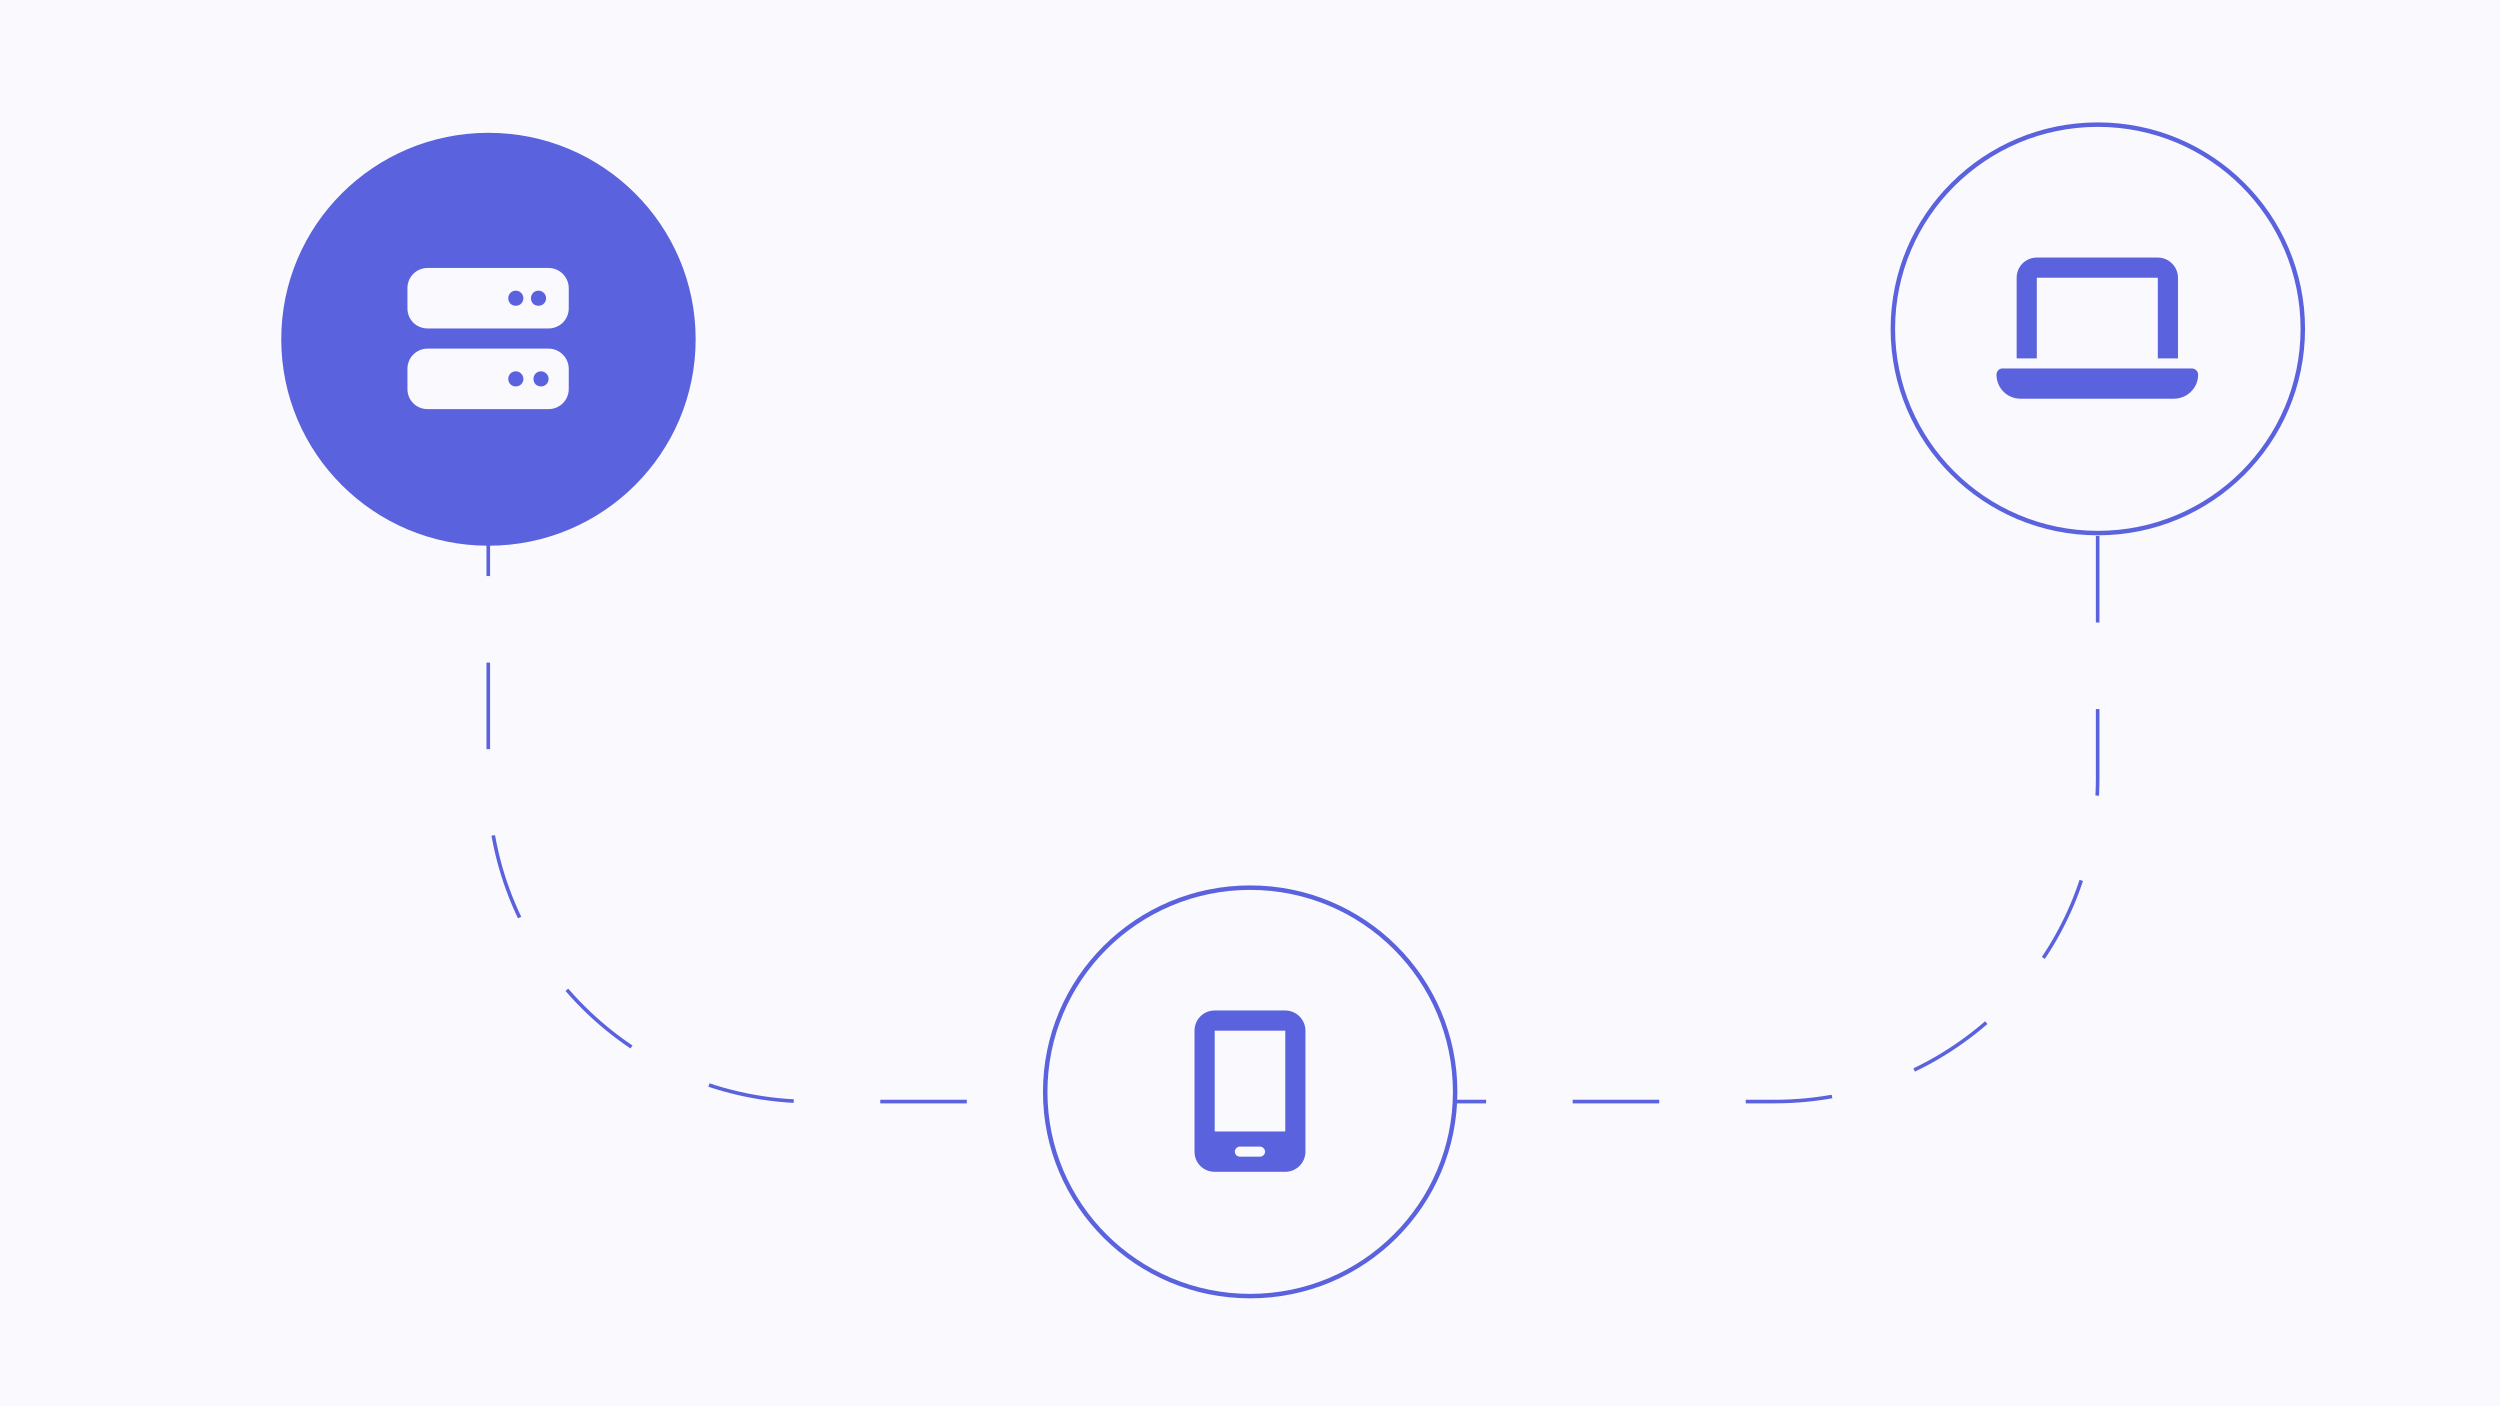 <svg width="1920" height="1080" viewBox="0 0 1920 1080" fill="none" xmlns="http://www.w3.org/2000/svg">
<rect width="1920" height="1080" fill="#FAFAFE"/>
<path d="M375 243V598C375 734.967 486.033 846 623 846H1363C1499.97 846 1611 734.967 1611 598V243" stroke="#5A62DD" stroke-width="2.769" stroke-dasharray="66.47 66.47"/>
<ellipse cx="375.133" cy="260.56" rx="158.56" ry="159.132" transform="rotate(90 375.133 260.56)" fill="#5A62DD"/>
<path d="M328.4 205.795H421.319C429.788 205.795 436.806 212.812 436.806 221.281V236.768C436.806 245.479 429.788 252.254 421.319 252.254H328.4C319.689 252.254 312.913 245.479 312.913 236.768V221.281C312.913 212.812 319.689 205.795 328.4 205.795ZM396.153 223.217C392.766 223.217 390.346 225.879 390.346 229.024C390.346 232.412 392.766 234.832 396.153 234.832C399.299 234.832 401.961 232.412 401.961 229.024C401.961 225.879 399.299 223.217 396.153 223.217ZM407.768 229.024C407.768 232.412 410.188 234.832 413.576 234.832C416.721 234.832 419.383 232.412 419.383 229.024C419.383 225.879 416.721 223.217 413.576 223.217C410.188 223.217 407.768 225.879 407.768 229.024ZM328.4 267.741H421.319C429.788 267.741 436.806 274.758 436.806 283.227V298.714C436.806 307.425 429.788 314.2 421.319 314.2H328.4C319.689 314.2 312.913 307.425 312.913 298.714V283.227C312.913 274.758 319.689 267.741 328.4 267.741ZM396.153 285.163C392.766 285.163 390.346 287.825 390.346 290.97C390.346 294.358 392.766 296.778 396.153 296.778C399.299 296.778 401.961 294.358 401.961 290.97C401.961 287.825 399.299 285.163 396.153 285.163ZM409.704 290.97C409.704 294.358 412.124 296.778 415.512 296.778C418.657 296.778 421.319 294.358 421.319 290.97C421.319 287.825 418.657 285.163 415.512 285.163C412.124 285.163 409.704 287.825 409.704 290.97Z" fill="#FAFAFE"/>
<path d="M960.133 995.402C873.19 995.402 802.718 925.176 802.718 838.56C802.718 751.944 873.19 681.717 960.133 681.717C1047.08 681.717 1117.55 751.944 1117.55 838.56C1117.55 925.176 1047.08 995.402 960.133 995.402Z" fill="#FAFAFE" stroke="#5A62DD" stroke-width="3.435"/>
<path d="M1611.13 409.402C1524.19 409.402 1453.72 339.176 1453.72 252.56C1453.72 165.944 1524.19 95.717 1611.13 95.717C1698.08 95.717 1768.55 165.944 1768.55 252.56C1768.55 339.176 1698.08 409.402 1611.13 409.402Z" fill="#FAFAFE" stroke="#5A62DD" stroke-width="3.435"/>
<path d="M1564.28 197.8H1657.2C1665.67 197.8 1672.68 204.818 1672.68 213.287V275.233H1657.2V213.287H1564.28V275.233H1548.79V213.287C1548.79 204.818 1555.57 197.8 1564.28 197.8ZM1537.9 282.976H1683.33C1685.99 282.976 1688.17 285.154 1688.17 287.816C1688.17 297.979 1679.7 306.206 1669.54 306.206H1551.7C1541.53 306.206 1533.31 297.979 1533.31 287.816C1533.31 285.154 1535.24 282.976 1537.9 282.976Z" fill="#5A62DD"/>
<path d="M917.392 791.536C917.392 783.067 924.168 776.049 932.879 776.049H987.082C995.551 776.049 1002.57 783.067 1002.57 791.536V884.455C1002.57 893.166 995.551 899.942 987.082 899.942H932.879C924.168 899.942 917.392 893.166 917.392 884.455V791.536ZM948.366 884.455C948.366 886.633 950.059 888.327 952.237 888.327H967.724C969.66 888.327 971.595 886.633 971.595 884.455C971.595 882.519 969.66 880.583 967.724 880.583H952.237C950.059 880.583 948.366 882.519 948.366 884.455ZM987.082 791.536H932.879V868.969H987.082V791.536Z" fill="#5A62DD"/>
</svg>
